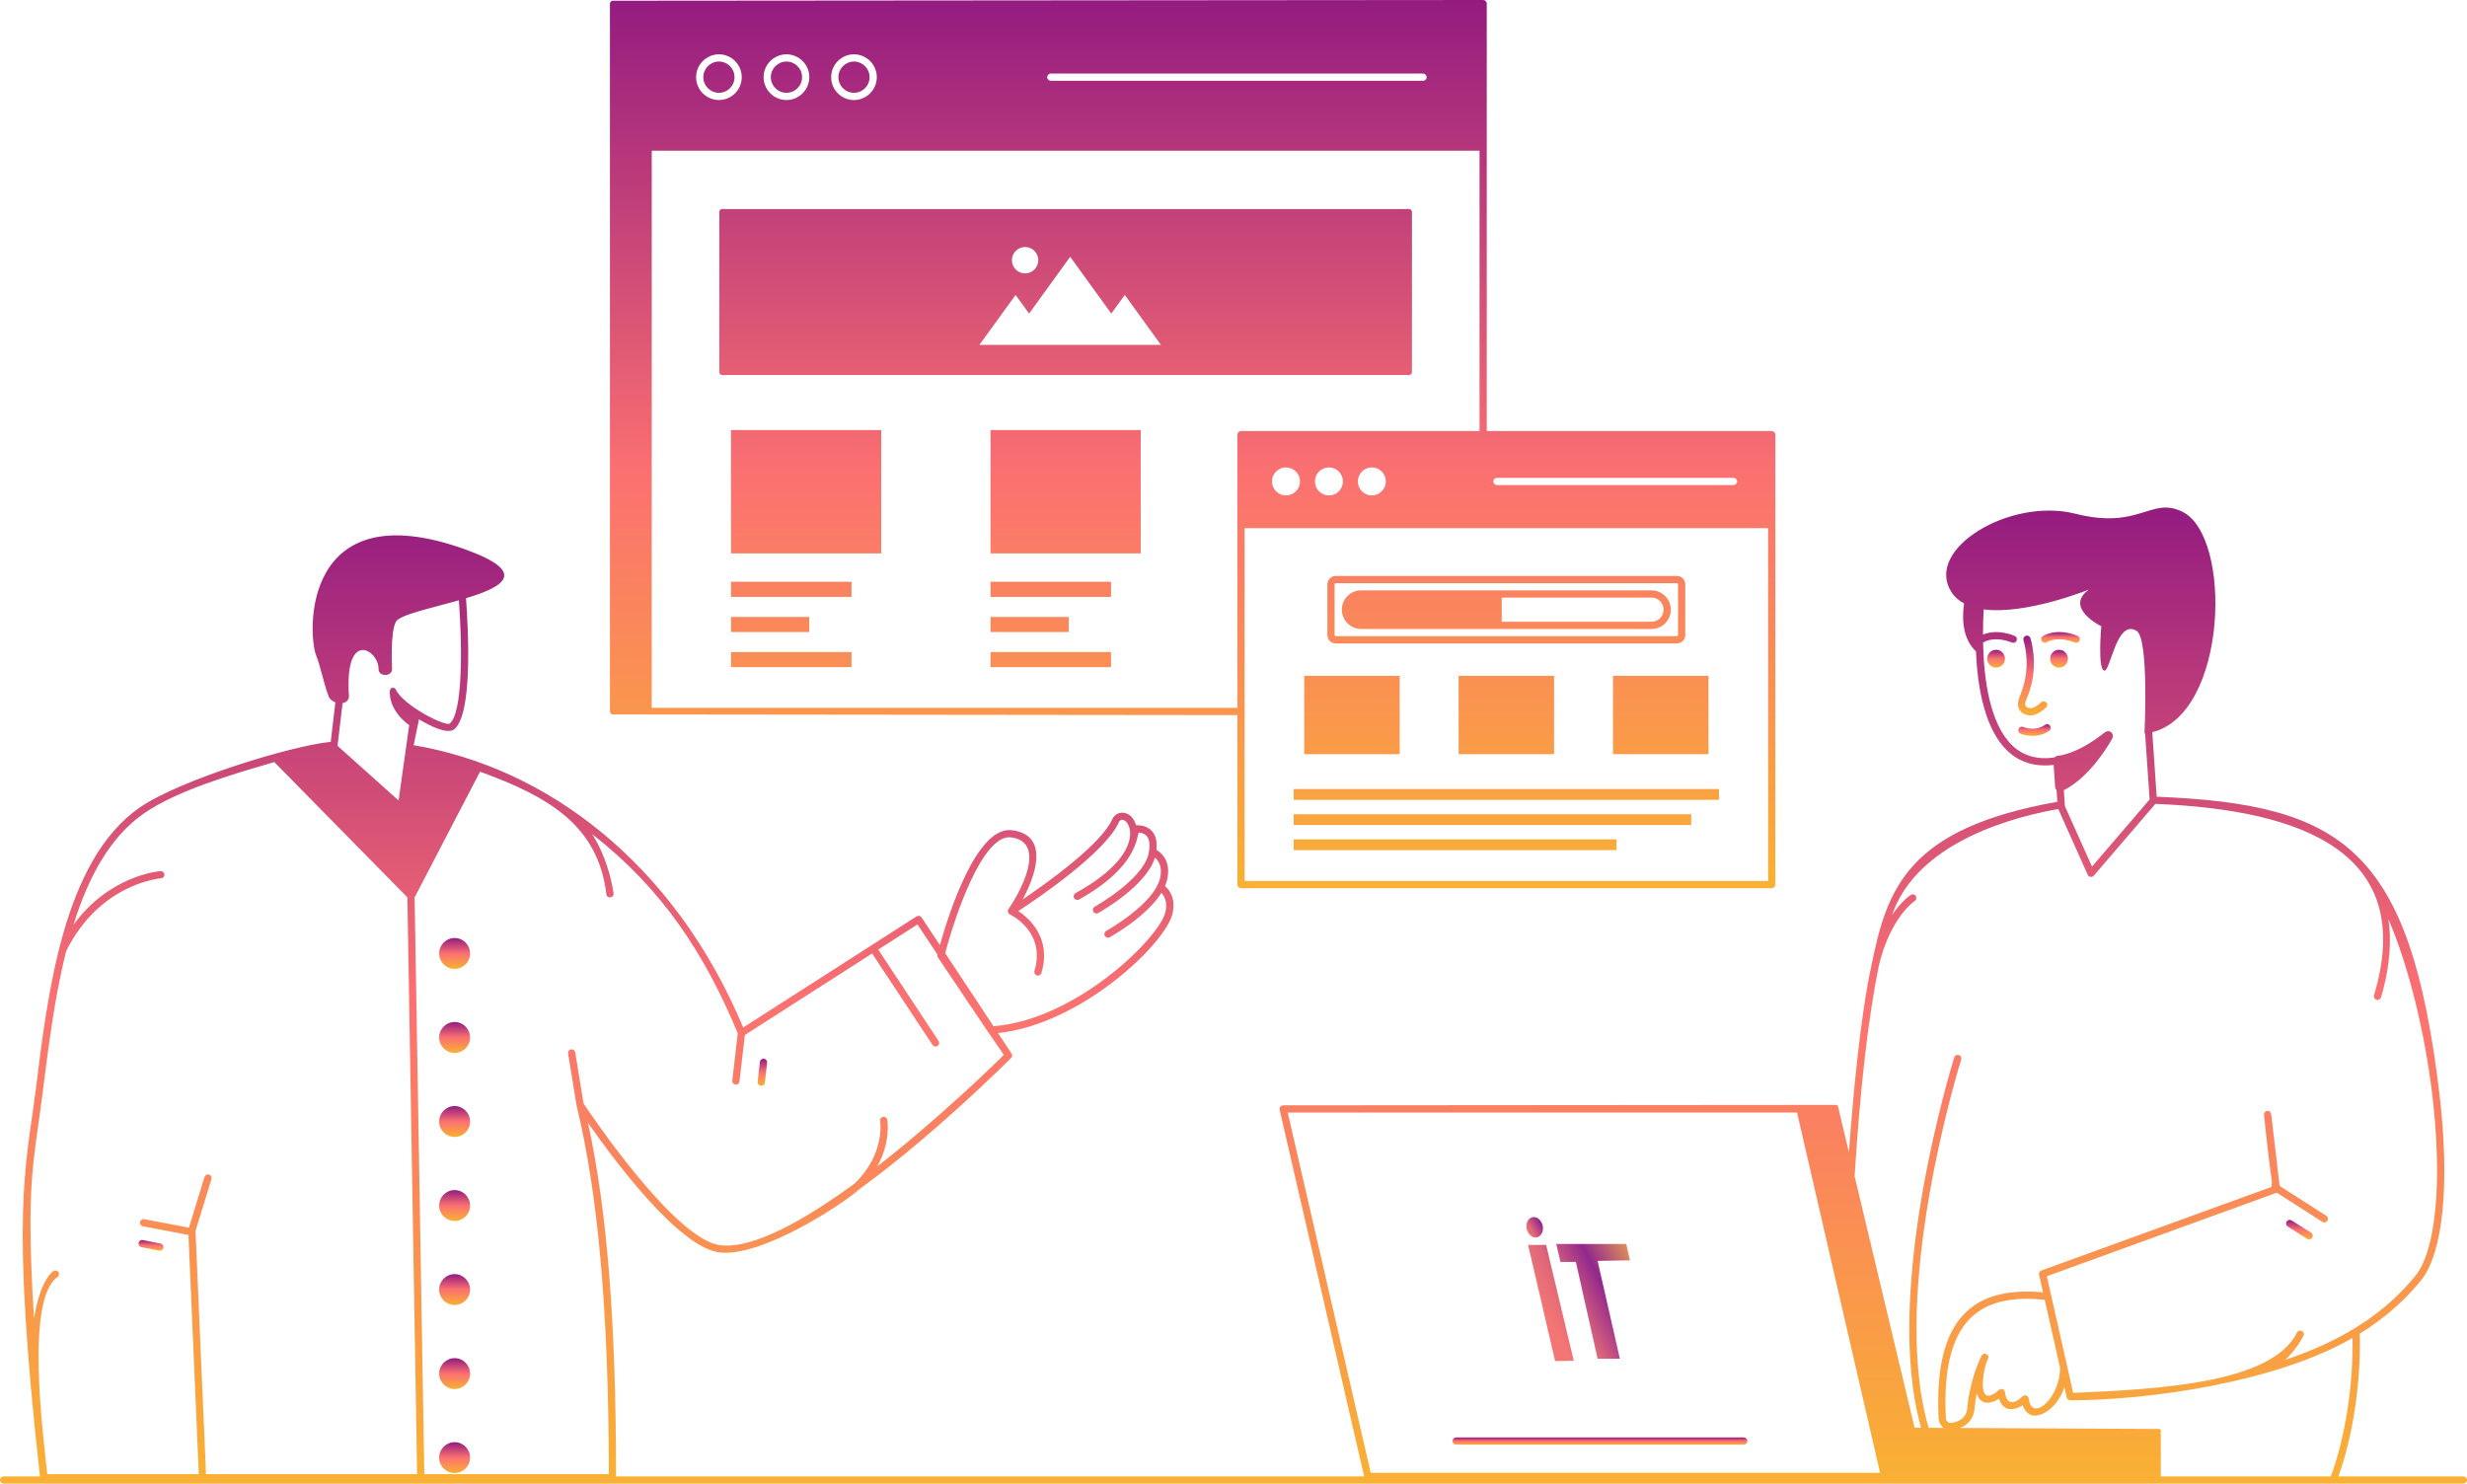 <svg width="2324" height="1398" viewBox="0 0 2324 1398" fill="none" xmlns="http://www.w3.org/2000/svg">
<g clip-path="url(#clip0_211_2)">
<path d="M40.456 1027.41C45.725 985.468 51.571 939.01 62.286 896.103C94.189 831.888 151.108 827.538 151.685 827.5C153.562 827.387 154.994 825.776 154.88 823.896C154.77 822.026 153.306 820.621 151.283 820.702C150.739 820.734 103.486 824.123 69.187 871.337C82.904 827.16 103.189 788.883 135.373 766.484C166.204 745.041 217.552 729.959 251.531 719.983L258.394 717.951L383.746 845.387C383.757 845.398 383.768 845.398 383.773 845.403L392.913 1388.83H194.085L184.188 1159.59L199.196 1110.86C199.748 1109.06 198.74 1107.15 196.94 1106.6C195.153 1106.06 193.236 1107.06 192.68 1108.86L177.966 1156.63L135.892 1148.63C134.046 1148.26 132.258 1149.49 131.909 1151.34C131.556 1153.18 132.771 1154.97 134.621 1155.32L177.534 1163.48L187.265 1388.83H44.552C40.723 1352.64 23.695 1224.54 53.996 1203.27C55.557 1202.29 56.05 1200.23 55.091 1198.63C54.116 1197.02 52.016 1196.49 50.412 1197.48C49.694 1197.91 37.783 1205.68 32.027 1242.41C24.121 1112.41 31.716 1096.98 40.456 1027.41ZM423.665 681.707C419.86 684.82 379.974 664.841 372.872 649.651C371.683 647.089 367.814 647.451 367.268 650.521C367.197 651.272 365.171 668.289 385.471 683.193L375.472 754.158L317.973 702.68L322.714 662.404C325.943 661.842 328.53 659.859 328.735 656.136C324.214 591.996 356.885 612.369 356.604 630.315C356.604 637.746 369.354 637.746 369.354 630.315C369.354 630.315 367.429 595.411 372.997 585.701C376.796 579.081 406.084 573.028 432.307 565.571C435.653 611.202 435.799 671.715 423.665 681.707ZM571.207 842.458C571.477 844.717 573.293 845.63 574.979 845.43C576.676 845.225 578.244 843.89 577.973 841.647C577.768 839.907 574.104 811.331 557.819 785.83C623.832 837.249 663.632 898.232 695.017 973.482L689.861 1017.97C689.601 1020.19 691.163 1021.53 692.855 1021.74C694.546 1021.95 696.368 1021.03 696.627 1018.76L701.686 975.125L821.583 898.302L878.461 984.452C879.488 986.003 881.59 986.462 883.185 985.419C884.758 984.382 885.19 982.269 884.152 980.696L827.322 894.622L864.323 870.921L883.071 899.27C882.861 900.188 883.023 901.156 883.547 901.939C911.138 942.809 917.877 953.455 945.646 993.898C935.085 1004.32 883.736 1054.32 826.393 1098.93C839.186 1076.15 836.04 1056.22 835.818 1054.97C835.494 1053.13 833.716 1051.88 831.868 1052.22C830.014 1052.55 828.782 1054.31 829.111 1056.16C829.171 1056.52 834.078 1087.25 805.017 1115.07C758.116 1149.33 710.106 1176.55 679.062 1173.24C636.344 1168.85 555.89 1048.88 549.729 1039.6L541.876 991.456C541.573 989.597 539.833 988.338 537.963 988.64C536.104 988.943 534.844 990.699 535.147 992.553L543.135 1041.51C543.14 1041.56 543.173 1041.59 543.184 1041.65C543.189 1041.66 543.184 1041.68 543.184 1041.7C563.673 1125.91 573.331 1236.29 573.547 1388.83H399.728L390.583 844.998C390.805 844.733 391.102 844.533 391.243 844.231L452.196 727.019C452.326 727.068 452.445 727.105 452.58 727.154C516.36 750.38 563.511 777.432 571.207 842.458ZM952.435 788.921C982.879 792.796 967.06 831.294 950.035 856.53C948.922 858.189 949.559 860.632 951.392 861.507C951.397 861.507 951.402 861.512 951.408 861.518C952.802 862.177 985.457 878.086 974.486 914.763C973.945 916.562 974.972 918.459 976.777 919C977.096 919.097 977.426 919.14 977.75 919.14C979.22 919.14 980.571 918.189 981.014 916.708C990.856 883.814 969.454 865.106 959.304 858.329C977.328 846.543 1041.37 803.209 1054.06 774.547C1059.27 762.863 1090.37 798.897 1013.18 841.458C1011.53 842.372 1010.93 844.447 1011.85 846.089C1012.76 847.738 1014.84 848.332 1016.48 847.424C1070.66 817.438 1070.77 789.073 1072.7 784.371C1083.03 785.198 1084.18 794.287 1081.98 804.322C1076.6 828.867 1031.68 853.979 1031.22 854.228C1029.58 855.136 1028.98 857.211 1029.89 858.859C1030.81 860.507 1032.88 861.096 1034.53 860.188C1036.43 859.135 1080.09 834.666 1087.97 807.943C1093.05 812.342 1094.71 818.773 1092.88 827.127C1087.49 851.672 1042.58 876.784 1042.12 877.032C1040.48 877.946 1039.88 880.015 1040.8 881.664C1041.71 883.312 1043.79 883.901 1045.43 882.993C1047.08 882.08 1080.15 863.533 1094.05 841.204C1098.17 845.538 1099.59 851.488 1097.91 859.145C1092.6 883.355 1013.54 960.94 935.901 966.814L890.416 898.027C899.361 863.96 925.595 785.463 952.435 788.921ZM1692.89 1048.18L1771.09 1387.6H1291.27L1213.07 1048.18H1692.89ZM1769.82 910.348C1780.54 864.268 1803.41 849.051 1803.67 848.889C1805.25 847.884 1805.73 845.776 1804.73 844.193C1803.73 842.609 1801.62 842.139 1800.04 843.123C1799.4 843.523 1791.32 848.802 1782.38 862.085C1802.98 801.772 1876.81 773.212 1938.97 762.188L1966.73 824.16C1967.21 825.225 1968.2 825.971 1969.35 826.138C1969.51 826.165 1969.68 826.176 1969.84 826.176C1970.83 826.176 1971.78 825.744 1972.43 824.987L2030.44 757.368C2170.21 762.934 2276.57 803.798 2236.43 937.67C2235.89 939.475 2236.91 941.372 2238.71 941.912C2240.55 942.453 2242.43 941.404 2242.96 939.626C2252 909.462 2252.69 884.966 2250.04 866.063C2270.28 913.315 2284.7 976.395 2291.23 1031.08C2300.94 1112.42 2294.9 1177.86 2275.46 1201.88C2247.05 1236.94 2207.23 1262.97 2152.9 1281.09C2163.91 1270.7 2169.54 1259.34 2169.95 1258.48C2170.77 1256.79 2170.06 1254.75 2168.36 1253.94C2166.67 1253.13 2164.63 1253.83 2163.82 1255.54C2139.7 1303.83 2031.72 1308.76 1953 1312.32L1928.18 1202.39L2144.82 1123.67L2187.75 1151.14C2189.38 1152.16 2191.47 1151.66 2192.46 1150.1C2193.48 1148.52 2193.01 1146.41 2191.43 1145.39L2147.48 1117.28L2139.53 1049.63C2139.31 1047.75 2137.66 1046.38 2135.75 1046.64C2133.88 1046.86 2132.55 1048.55 2132.76 1050.42C2140.86 1127.21 2140.76 1108.01 2139.81 1118.25L1923.03 1197.01C1921.42 1197.59 1920.49 1199.29 1920.88 1200.96L1924.62 1217.56C1860.75 1211.74 1821.31 1239.91 1826.27 1336.52C1826.44 1339.75 1827.97 1342.78 1830.47 1344.84C1830.69 1345.01 1830.96 1345.08 1831.19 1345.25L1816.9 1345.18C1779.04 1217.34 1846.78 1000.49 1847.49 998.27C1848.05 996.476 1847.06 994.563 1845.27 993.995C1843.45 993.412 1841.55 994.422 1840.99 996.211C1840.28 998.443 1772.61 1214.97 1809.76 1345.14L1803.61 1345.11L1747.1 1108.01C1752.37 1024.78 1760.02 958.448 1769.82 910.348ZM1895.82 702.474C1874.48 682.231 1868.8 640.053 1868.11 605.365C1868.39 605.274 1868.67 605.198 1868.93 605.025C1869.32 604.766 1878.5 598.773 1895.34 605.393C1895.75 605.555 1896.17 605.63 1896.58 605.63C1897.94 605.63 1899.23 604.809 1899.75 603.469C1900.44 601.718 1899.58 599.74 1897.83 599.054C1882.99 593.212 1872.76 595.849 1868.03 597.881C1868.03 589.121 1868.31 581.037 1868.69 574.131C1908.73 579.454 1967.83 555.433 1967.83 555.433C1944.06 572.688 1979.48 590.002 1979.48 590.002C1979.48 590.002 1975.85 630.661 1982.32 631.818C1988.12 632.85 1993.91 582.539 2012.81 594.396C2024.6 601.799 2020.18 691.056 2020.18 691.056C2020.38 691.034 2020.57 690.98 2020.77 690.959L2025.01 753.217L1970.75 816.471L1945.21 759.448L1944.2 744.522C1970.81 731.013 1989.12 696.951 1989.93 695.525C1990.93 693.612 1990.38 691.24 1988.74 689.867C1987.1 688.5 1984.73 688.5 1982.99 689.867C1956.72 710.85 1939.02 712.034 1938.65 712.034C1937.47 712.126 1936.28 712.672 1935.46 713.585C1935.45 713.601 1935.44 713.623 1935.43 713.639C1919.45 715.919 1906.1 712.224 1895.82 702.474ZM2195.73 1390.99H2035.54V1347.84C2035.54 1346.96 2034.85 1346.27 2033.97 1346.27L1846.43 1345.32C1854.5 1342.15 1859.29 1335.94 1860.05 1327.21C1860.51 1322.01 1861.27 1317.08 1862.19 1312.48C1864.97 1323.16 1873.68 1323.65 1883.15 1317.87C1886.57 1328.76 1895.38 1330.13 1905.53 1323.92C1912.01 1344.31 1937.72 1329.93 1944.73 1306.62L1946.98 1316.6C1947.32 1318.16 1948.72 1319.26 1950.3 1319.26C2023.86 1319.26 2143.71 1302.44 2216.15 1260.56C2216.86 1305.66 2209.37 1353.89 2195.73 1390.99ZM1940.6 1288.37C1940.6 1288.42 1940.58 1288.46 1940.58 1288.5C1941.23 1316.04 1914.25 1341.13 1911.13 1317.59C1910.77 1314.88 1907.5 1313.68 1905.46 1315.51C1896.63 1323.47 1890.3 1323.43 1888.75 1311.55C1888.39 1308.81 1885.1 1307.63 1883.09 1309.46C1866.13 1324.74 1865.42 1305.25 1871.01 1284.15C1872.39 1281 1874.88 1277.61 1871.34 1275.75C1869.68 1274.89 1867.62 1275.52 1866.74 1277.19C1866.3 1278.05 1855.72 1298.56 1853.26 1326.61C1852.58 1334.49 1847.49 1339.17 1838.15 1340.53C1835.55 1340.91 1833.23 1338.83 1833.08 1336.17C1828.39 1243.94 1864.65 1218.05 1926.21 1224.58L1940.6 1288.37ZM2320.6 1390.99H2202.87C2216.66 1352.35 2224.17 1302.62 2222.95 1256.5C2245.9 1242.31 2265.02 1225.6 2280.76 1206.17C2301.62 1180.39 2308.07 1114.63 2298 1030.28C2270.39 799.162 2207.26 757.795 2031.67 750.607L2027.52 689.791C2098.66 672.261 2103.26 505.036 2055.71 482.053C2025.88 467.641 2015.94 499.378 1954.87 483.961C1893.8 468.543 1812.81 517.049 1838.13 557.46C1841.14 562.269 1845.29 565.873 1850.23 568.543C1848.07 583.717 1848.99 601.972 1861.42 613.634C1862.88 647.83 1869.69 687.068 1891.13 707.414C1902.62 718.314 1917.25 722.718 1934.62 720.648L1936.01 741.593C1936.08 742.647 1936.62 743.566 1937.35 744.317L1938.11 755.417C1796.07 780.491 1777.43 837.789 1762.73 910.742C1752.69 956.465 1745.32 1035.18 1741.76 1085.61L1731.41 1042.18C1731.22 1041.46 1730.6 1040.96 1729.87 1040.96C1155.63 1041.41 1212.9 1041.37 1208.79 1041.37C1206.62 1041.37 1204.97 1043.38 1205.47 1045.54L1285.06 1390.99H580.362C580.243 1245.19 572.034 1141.19 553.89 1057.82C578.281 1092.78 640.138 1176.09 678.349 1180.02C718.748 1184.37 795.835 1132.99 808.871 1120.92C880.083 1069.09 947.776 1001.44 952.445 996.757C953.58 995.606 953.759 993.817 952.867 992.472L940.161 973.255C1018.78 965.101 1098.43 888.586 1104.57 860.605C1107.51 847.181 1102.66 839.291 1097.45 834.801C1098.33 832.747 1099.08 830.678 1099.54 828.592C1102.95 813.034 1096.06 804.798 1089.39 800.54C1090.19 793.066 1088.88 787.154 1085.24 783.101C1079.88 777.124 1071.83 777.432 1070.28 777.546C1068.32 771.315 1064.47 766.262 1057.94 765.668C1053.75 765.333 1049.59 767.808 1047.83 771.791C1037.41 795.314 987.057 831.385 963.379 847.408C979.02 818.292 985.495 786.262 953.294 782.161C919.98 777.93 893.583 861.296 885.417 890.461L868.155 864.36C867.128 862.809 865.041 862.361 863.474 863.371L700.124 968.029C634.76 812.261 514.134 722.998 389.692 702.085C389.832 701.399 395.037 676.06 394.702 677.676C405.387 684.085 421.606 692.223 428 686.965C445.176 672.823 441.333 595.341 438.987 563.615C474.22 552.947 498.92 539.275 437.658 517.395C284.143 462.555 289.513 597.713 298.016 618.059C301.622 626.706 305.583 645.906 309.251 655.066C310.03 658.265 312.766 660.529 315.935 661.696L311.554 698.919C275.233 702.431 169.481 734.466 131.479 760.891C59.112 811.261 44.858 937.708 33.694 1026.57C24.361 1100.82 9.662 1140 37.642 1390.99H3.408C1.524 1390.99 0 1392.51 0 1394.4C0 1396.28 1.524 1397.81 3.408 1397.81H2320.6C2322.48 1397.81 2324 1396.28 2324 1394.4C2324 1392.51 2322.48 1390.99 2320.6 1390.99H2320.6Z" fill="url(#paint0_linear_211_2)"/>
<path d="M2177.14 1161.45L2158.79 1149.82C2157.21 1148.82 2155.1 1149.29 2154.08 1150.88C2153.07 1152.47 2153.55 1154.57 2155.14 1155.58L2173.5 1167.21C2175.07 1168.21 2177.18 1167.76 2178.2 1166.15C2179.21 1164.57 2178.74 1162.46 2177.14 1161.45Z" fill="url(#paint1_linear_211_2)"/>
<path d="M1912.74 674.012C1913.83 674.012 1914.92 673.882 1915.94 673.639C1920.65 672.493 1924.39 669.321 1927.39 666.771C1928.83 665.555 1929 663.404 1927.78 661.972C1926.57 660.534 1924.42 660.361 1922.98 661.577C1920.27 663.874 1917.47 666.252 1914.33 667.014C1911.99 667.587 1908.94 666.852 1908.11 664.885C1907.25 662.923 1908.44 660.021 1909.7 656.952C1916.92 639.34 1917.99 619.567 1912.72 601.28C1912.19 599.47 1910.32 598.432 1908.49 598.946C1906.69 599.47 1905.65 601.356 1906.17 603.166C1911.01 619.989 1910.02 638.173 1903.28 654.628C1901.76 658.357 1899.86 662.993 1901.85 667.587C1903.76 672.029 1908.38 674.012 1912.74 674.012Z" fill="url(#paint2_linear_211_2)"/>
<path d="M1928.23 605.026C1928.62 604.766 1937.8 598.773 1954.63 605.393C1955.04 605.555 1955.46 605.631 1955.88 605.631C1957.23 605.631 1958.52 604.81 1959.05 603.469C1959.74 601.719 1958.88 599.741 1957.12 599.054C1936.64 590.992 1924.82 599.087 1924.33 599.438C1922.8 600.519 1922.44 602.61 1923.5 604.15C1924.56 605.674 1926.67 606.074 1928.23 605.026Z" fill="url(#paint3_linear_211_2)"/>
<path d="M1939.74 612.175C1935.08 612.175 1931.32 615.936 1931.32 620.589C1931.32 625.242 1935.08 629.003 1939.74 629.003C1944.29 629.003 1948.05 625.242 1948.05 620.589C1948.05 615.936 1944.29 612.175 1939.74 612.175Z" fill="url(#paint4_linear_211_2)"/>
<path d="M1880.43 612.175C1875.78 612.175 1872.02 615.936 1872.02 620.589C1872.02 625.242 1875.78 629.003 1880.43 629.003C1884.99 629.003 1888.75 625.242 1888.75 620.589C1888.75 615.936 1884.99 612.175 1880.43 612.175Z" fill="url(#paint5_linear_211_2)"/>
<path d="M1926.53 682.886C1917.07 689.441 1906.47 685.134 1906.04 684.95C1904.32 684.221 1902.31 685.031 1901.57 686.766C1900.85 688.495 1901.65 690.489 1903.37 691.224C1903.7 691.365 1908.39 693.31 1914.7 693.31C1919.41 693.31 1925.03 692.224 1930.42 688.484C1931.96 687.414 1932.35 685.291 1931.28 683.745C1930.2 682.199 1928.08 681.81 1926.53 682.886Z" fill="url(#paint6_linear_211_2)"/>
<path d="M720.537 1019.9L722.612 1001.2C722.823 999.33 721.472 997.644 719.602 997.433C717.753 997.282 716.051 998.578 715.84 1000.45L713.765 1019.15C713.516 1021.37 715.067 1022.69 716.748 1022.9C718.45 1023.1 720.288 1022.17 720.537 1019.9Z" fill="url(#paint7_linear_211_2)"/>
<path d="M428.265 883.723C420.212 883.723 413.705 890.224 413.705 898.281C413.705 906.338 420.212 912.839 428.265 912.839C436.318 912.839 442.82 906.338 442.82 898.281C442.82 890.224 436.318 883.723 428.265 883.723Z" fill="url(#paint8_linear_211_2)"/>
<path d="M428.265 962.891C420.212 962.891 413.705 969.392 413.705 977.449C413.705 985.501 420.212 992.002 428.265 992.002C436.318 992.002 442.82 985.501 442.82 977.449C442.82 969.392 436.318 962.891 428.265 962.891Z" fill="url(#paint9_linear_211_2)"/>
<path d="M428.265 1042.06C420.212 1042.06 413.705 1048.56 413.705 1056.61C413.705 1064.67 420.212 1071.17 428.265 1071.17C436.318 1071.17 442.82 1064.67 442.82 1056.61C442.82 1048.56 436.318 1042.06 428.265 1042.06Z" fill="url(#paint10_linear_211_2)"/>
<path d="M428.265 1121.23C420.212 1121.23 413.705 1127.73 413.705 1135.78C413.705 1143.84 420.212 1150.34 428.265 1150.34C436.318 1150.34 442.82 1143.84 442.82 1135.78C442.82 1127.73 436.318 1121.23 428.265 1121.23Z" fill="url(#paint11_linear_211_2)"/>
<path d="M428.265 1200.39C420.212 1200.39 413.705 1206.9 413.705 1214.95C413.705 1223 420.212 1229.51 428.265 1229.51C436.318 1229.51 442.82 1223 442.82 1214.95C442.82 1206.9 436.318 1200.39 428.265 1200.39Z" fill="url(#paint12_linear_211_2)"/>
<path d="M428.265 1279.56C420.212 1279.56 413.705 1286.06 413.705 1294.11C413.705 1302.17 420.212 1308.67 428.265 1308.67C436.318 1308.67 442.82 1302.17 442.82 1294.11C442.82 1286.06 436.318 1279.56 428.265 1279.56Z" fill="url(#paint13_linear_211_2)"/>
<path d="M428.265 1358.73C420.212 1358.73 413.705 1365.23 413.705 1373.28C413.705 1381.34 420.212 1387.84 428.265 1387.84C436.318 1387.84 442.82 1381.34 442.82 1373.28C442.82 1365.23 436.318 1358.73 428.265 1358.73Z" fill="url(#paint14_linear_211_2)"/>
<path fill-rule="evenodd" clip-rule="evenodd" d="M1169.07 406.133C1167.16 406.133 1165.66 407.636 1165.66 409.543V666.922H613.968V142.01H1393.77V406.133H1169.07ZM1172.47 829.986V497.584H1665.63V829.986H1172.47ZM1224.68 453.564C1224.68 460.854 1218.75 466.782 1211.46 466.782C1204.17 466.782 1198.24 460.854 1198.24 453.564C1198.24 446.274 1204.17 440.346 1211.46 440.346C1218.75 440.346 1224.68 446.274 1224.68 453.564ZM1265.09 453.564C1265.09 460.854 1259.16 466.782 1251.87 466.782C1244.58 466.782 1238.72 460.854 1238.72 453.564C1238.72 446.274 1244.58 440.346 1251.87 440.346C1259.16 440.346 1265.09 446.274 1265.09 453.564ZM1305.51 453.564C1305.51 460.854 1299.58 466.782 1292.29 466.782C1285.06 466.782 1279.13 460.854 1279.13 453.564C1279.13 446.274 1285.06 440.346 1292.29 440.346C1299.58 440.346 1305.51 446.274 1305.51 453.564ZM1636.39 453.564C1636.39 455.471 1634.89 456.968 1632.98 456.968H1410.19C1408.28 456.968 1406.78 455.471 1406.78 453.564C1406.78 451.656 1408.28 450.154 1410.19 450.154H1632.98C1634.89 450.154 1636.39 451.656 1636.39 453.564ZM698.751 72.71C698.751 84.566 689.141 94.243 677.278 94.243C665.42 94.243 655.746 84.566 655.746 72.71C655.746 60.853 665.42 51.176 677.278 51.176C689.141 51.176 698.751 60.853 698.751 72.71ZM762.401 72.71C762.401 84.566 752.727 94.243 740.864 94.243C729.006 94.243 719.332 84.566 719.332 72.71C719.332 60.853 729.006 51.176 740.864 51.176C752.727 51.176 762.401 60.853 762.401 72.71ZM825.987 72.71C825.987 84.566 816.313 94.243 804.455 94.243C792.592 94.243 782.982 84.566 782.982 72.71C782.982 60.853 792.592 51.176 804.455 51.176C816.313 51.176 825.987 60.853 825.987 72.71ZM1343.95 72.71C1343.95 74.618 1342.45 76.117 1340.54 76.117H989.894C988.056 76.117 986.489 74.618 986.489 72.71C986.489 70.87 988.056 69.302 989.894 69.302H1340.54C1342.45 69.302 1343.95 70.87 1343.95 72.71ZM1144.25 673.712L1144.43 673.713L1153.06 673.722L1161.44 673.732C1164.27 673.735 1165.58 673.736 1165.66 673.736V833.396C1165.66 835.233 1167.16 836.8 1169.07 836.8H1669.03C1670.87 836.8 1672.44 835.233 1672.44 833.396V409.543C1672.44 407.635 1670.87 406.133 1669.03 406.133H1400.58V3.407C1400.58 1.499 1399.09 0 1397.17 0C1346.4 0.043 1059.3 0.282 832.972 0.471L832.882 0.471L577.341 0.685C575.8 0.685 574.59 1.895 574.59 3.432V670.338C574.59 671.878 575.8 673.089 577.341 673.089V673.088C929.984 673.474 1083.17 673.644 1138.78 673.706L1142.62 673.711L1144.25 673.712ZM726.147 72.709C726.147 80.818 732.757 87.428 740.864 87.428C748.976 87.428 755.586 80.818 755.586 72.709C755.586 64.6 748.976 57.99 740.864 57.99C732.757 57.99 726.147 64.6 726.147 72.709ZM804.455 87.428C796.343 87.428 789.798 80.818 789.798 72.709C789.798 64.6 796.343 57.99 804.455 57.99C812.562 57.99 819.172 64.6 819.172 72.709C819.172 80.818 812.562 87.428 804.455 87.428ZM662.561 72.709C662.561 80.818 669.171 87.428 677.278 87.428C685.391 87.428 691.936 80.818 691.936 72.709C691.936 64.6 685.391 57.99 677.278 57.99C669.171 57.99 662.561 64.6 662.561 72.709ZM956.704 277.887L922.628 324.907H1093.63L1059.61 277.887L1046.87 295.401L1008.16 241.907L969.448 295.401L956.704 277.887ZM978.106 245.112C978.106 238.298 972.518 232.71 965.703 232.71C958.817 232.71 953.229 238.298 953.229 245.112C953.229 251.997 958.817 257.584 965.703 257.584C972.518 257.584 978.106 251.997 978.106 245.112ZM680.348 196.936H1327.39C1328.82 196.936 1330.11 198.162 1330.11 199.659V350.597C1330.11 352.099 1328.82 353.326 1327.39 353.326H680.348C678.846 353.326 677.624 352.099 677.624 350.597V199.659C677.624 198.162 678.846 196.936 680.348 196.936ZM830.127 405.193H688.628V521.361H830.127V405.193ZM688.628 548.122H802.169V562.318H688.628V548.122ZM802.169 614.348H688.628V628.544H802.169V614.348ZM688.628 581.232H762.347V595.428H688.628V581.232ZM1074.6 405.193H933.107V521.361H1074.6V405.193ZM933.107 548.122H1046.64V562.318H933.107V548.122ZM1046.64 614.348H933.107V628.544H1046.64V614.348ZM933.107 581.232H1006.83V595.428H933.107V581.232ZM1619.38 743.399H1218.69V753.564H1619.38V743.399ZM1218.69 790.813H1522.83V800.973H1218.69V790.813ZM1593.2 767.106H1218.69V777.271H1593.2V767.106ZM1228.63 636.693H1318.56V710.527H1228.63V636.693ZM1464 636.693H1374.07V710.527H1464V636.693ZM1519.51 636.693H1609.45V710.527H1519.51V636.693ZM1257.26 550.533C1257.26 549.917 1257.73 549.441 1258.35 549.441H1579.69C1580.3 549.441 1580.78 549.917 1580.78 550.533V598.303C1580.78 598.914 1580.3 599.39 1579.69 599.39H1258.35C1257.73 599.39 1257.26 598.914 1257.26 598.303V550.533ZM1258.35 606.204H1579.69C1584.05 606.204 1587.59 602.659 1587.59 598.303V550.533C1587.59 546.172 1584.05 542.627 1579.69 542.627H1258.35C1253.99 542.627 1250.44 546.172 1250.44 550.533V598.303C1250.44 602.659 1253.99 606.204 1258.35 606.204ZM1414.69 585.761H1555.77C1562.1 585.761 1567.15 580.719 1567.15 574.38C1567.15 568.112 1562.1 563.005 1555.77 563.005H1414.69V585.761ZM1555.77 592.575H1282.27C1272.25 592.575 1264.07 584.469 1264.07 574.38C1264.07 564.367 1272.25 556.191 1282.27 556.191H1555.77C1565.85 556.191 1573.96 564.367 1573.96 574.38C1573.96 584.469 1565.85 592.575 1555.77 592.575Z" fill="url(#paint15_linear_211_2)"/>
<path d="M133.229 1174.99L149.928 1178.29C151.78 1178.65 153.568 1177.45 153.935 1175.61C154.297 1173.76 153.099 1171.97 151.252 1171.61L134.554 1168.3C132.7 1167.94 130.914 1169.14 130.547 1170.99C130.184 1172.83 131.383 1174.62 133.229 1174.99Z" fill="url(#paint16_linear_211_2)"/>
<path d="M1371.74 1361.08H1642.66C1644.54 1361.08 1646.06 1359.55 1646.06 1357.67C1646.06 1355.78 1644.54 1354.26 1642.66 1354.26H1371.74C1369.86 1354.26 1368.33 1355.78 1368.33 1357.67C1368.33 1359.55 1369.86 1361.08 1371.74 1361.08Z" fill="url(#paint17_linear_211_2)"/>
<path fill-rule="evenodd" clip-rule="evenodd" d="M1532 1171.99L1466 1171.99L1470 1188.89L1484.5 1188.89L1505 1280.14L1526 1280.14L1505 1187.94L1535.5 1187.39L1532 1171.99Z" fill="url(#paint18_linear_211_2)"/>
<path d="M1456.5 1172.82L1439.5 1172.82L1465 1282.28L1482.55 1282L1456.5 1172.82Z" fill="url(#paint19_linear_211_2)"/>
<path d="M1447.99 1165.71C1452.12 1164.73 1454.46 1159.69 1453.22 1154.47C1451.97 1149.24 1447.61 1145.8 1443.48 1146.78C1439.35 1147.77 1437.01 1152.8 1438.26 1158.03C1439.5 1163.26 1443.86 1166.7 1447.99 1165.71Z" fill="url(#paint20_linear_211_2)"/>
</g>
<defs>
<linearGradient id="paint0_linear_211_2" x1="1162" y1="478.194" x2="1162" y2="1397.81" gradientUnits="userSpaceOnUse">
<stop stop-color="#941B80"/>
<stop offset="0.5" stop-color="#FB7071"/>
<stop offset="1" stop-color="#F9B133"/>
</linearGradient>
<linearGradient id="paint1_linear_211_2" x1="2166.14" y1="1149.29" x2="2166.14" y2="1167.74" gradientUnits="userSpaceOnUse">
<stop stop-color="#941B80"/>
<stop offset="0.5" stop-color="#FB7071"/>
<stop offset="1" stop-color="#F9B133"/>
</linearGradient>
<linearGradient id="paint2_linear_211_2" x1="1914.79" y1="598.814" x2="1914.79" y2="674.012" gradientUnits="userSpaceOnUse">
<stop stop-color="#941B80"/>
<stop offset="0.49" stop-color="#FB7071"/>
<stop offset="1" stop-color="#F9B133"/>
</linearGradient>
<linearGradient id="paint3_linear_211_2" x1="1941.09" y1="595.492" x2="1941.09" y2="605.631" gradientUnits="userSpaceOnUse">
<stop stop-color="#941B80"/>
<stop offset="0.49" stop-color="#FB7071"/>
<stop offset="1" stop-color="#F9B133"/>
</linearGradient>
<linearGradient id="paint4_linear_211_2" x1="1939.68" y1="612.175" x2="1939.68" y2="629.003" gradientUnits="userSpaceOnUse">
<stop stop-color="#941B80"/>
<stop offset="0.49" stop-color="#FB7071"/>
<stop offset="1" stop-color="#F9B133"/>
</linearGradient>
<linearGradient id="paint5_linear_211_2" x1="1880.38" y1="612.175" x2="1880.38" y2="629.003" gradientUnits="userSpaceOnUse">
<stop stop-color="#941B80"/>
<stop offset="0.49" stop-color="#FB7071"/>
<stop offset="1" stop-color="#F9B133"/>
</linearGradient>
<linearGradient id="paint6_linear_211_2" x1="1916.59" y1="682.277" x2="1916.59" y2="693.31" gradientUnits="userSpaceOnUse">
<stop stop-color="#941B80"/>
<stop offset="0.49" stop-color="#FB7071"/>
<stop offset="1" stop-color="#F9B133"/>
</linearGradient>
<linearGradient id="paint7_linear_211_2" x1="718.186" y1="997.421" x2="718.186" y2="1022.92" gradientUnits="userSpaceOnUse">
<stop stop-color="#941B80"/>
<stop offset="0.5" stop-color="#FB7071"/>
<stop offset="1" stop-color="#F9B133"/>
</linearGradient>
<linearGradient id="paint8_linear_211_2" x1="428.263" y1="883.723" x2="428.263" y2="912.839" gradientUnits="userSpaceOnUse">
<stop stop-color="#941B80"/>
<stop offset="0.5" stop-color="#FB7071"/>
<stop offset="1" stop-color="#F9B133"/>
</linearGradient>
<linearGradient id="paint9_linear_211_2" x1="428.263" y1="962.891" x2="428.263" y2="992.002" gradientUnits="userSpaceOnUse">
<stop stop-color="#941B80"/>
<stop offset="0.5" stop-color="#FB7071"/>
<stop offset="1" stop-color="#F9B133"/>
</linearGradient>
<linearGradient id="paint10_linear_211_2" x1="428.263" y1="1042.06" x2="428.263" y2="1071.17" gradientUnits="userSpaceOnUse">
<stop stop-color="#941B80"/>
<stop offset="0.5" stop-color="#FB7071"/>
<stop offset="1" stop-color="#F9B133"/>
</linearGradient>
<linearGradient id="paint11_linear_211_2" x1="428.263" y1="1121.23" x2="428.263" y2="1150.34" gradientUnits="userSpaceOnUse">
<stop stop-color="#941B80"/>
<stop offset="0.5" stop-color="#FB7071"/>
<stop offset="1" stop-color="#F9B133"/>
</linearGradient>
<linearGradient id="paint12_linear_211_2" x1="428.263" y1="1200.39" x2="428.263" y2="1229.51" gradientUnits="userSpaceOnUse">
<stop stop-color="#941B80"/>
<stop offset="0.5" stop-color="#FB7071"/>
<stop offset="1" stop-color="#F9B133"/>
</linearGradient>
<linearGradient id="paint13_linear_211_2" x1="428.263" y1="1279.56" x2="428.263" y2="1308.67" gradientUnits="userSpaceOnUse">
<stop stop-color="#941B80"/>
<stop offset="0.5" stop-color="#FB7071"/>
<stop offset="1" stop-color="#F9B133"/>
</linearGradient>
<linearGradient id="paint14_linear_211_2" x1="428.263" y1="1358.73" x2="428.263" y2="1387.84" gradientUnits="userSpaceOnUse">
<stop stop-color="#941B80"/>
<stop offset="0.5" stop-color="#FB7071"/>
<stop offset="1" stop-color="#F9B133"/>
</linearGradient>
<linearGradient id="paint15_linear_211_2" x1="1123.52" y1="0" x2="1123.52" y2="836.8" gradientUnits="userSpaceOnUse">
<stop stop-color="#941B80"/>
<stop offset="0.531" stop-color="#FB7071"/>
<stop offset="1" stop-color="#F9B133"/>
</linearGradient>
<linearGradient id="paint16_linear_211_2" x1="142.241" y1="1168.24" x2="142.241" y2="1178.36" gradientUnits="userSpaceOnUse">
<stop stop-color="#941B80"/>
<stop offset="0.5" stop-color="#FB7071"/>
<stop offset="1" stop-color="#F9B133"/>
</linearGradient>
<linearGradient id="paint17_linear_211_2" x1="1507.2" y1="1354.26" x2="1507.2" y2="1361.08" gradientUnits="userSpaceOnUse">
<stop stop-color="#941B80"/>
<stop offset="0.5" stop-color="#FB7071"/>
<stop offset="1" stop-color="#F9B133"/>
</linearGradient>
<linearGradient id="paint18_linear_211_2" x1="1464.35" y1="1244.29" x2="1563.62" y2="1192.82" gradientUnits="userSpaceOnUse">
<stop stop-color="#F37574"/>
<stop offset="0.2" stop-color="#DD667A"/>
<stop offset="0.5" stop-color="#92288D"/>
<stop offset="0.9" stop-color="#EEA351"/>
<stop offset="1" stop-color="#FAB040"/>
</linearGradient>
<linearGradient id="paint19_linear_211_2" x1="1461.82" y1="1245.01" x2="1561.29" y2="1193.27" gradientUnits="userSpaceOnUse">
<stop stop-color="#F37574"/>
<stop offset="0.2" stop-color="#DD667A"/>
<stop offset="0.5" stop-color="#92288D"/>
<stop offset="0.9" stop-color="#EEA351"/>
<stop offset="1" stop-color="#FAB040"/>
</linearGradient>
<linearGradient id="paint20_linear_211_2" x1="1438.85" y1="1161.06" x2="1459.73" y2="1148.55" gradientUnits="userSpaceOnUse">
<stop stop-color="#F37574"/>
<stop offset="0.2" stop-color="#DD667A"/>
<stop offset="0.63" stop-color="#92288D"/>
<stop offset="0.9" stop-color="#EEA351"/>
<stop offset="1" stop-color="#FAB040"/>
</linearGradient>
<clipPath id="clip0_211_2">
<rect width="2324" height="1398" fill="white"/>
</clipPath>
</defs>
</svg>
